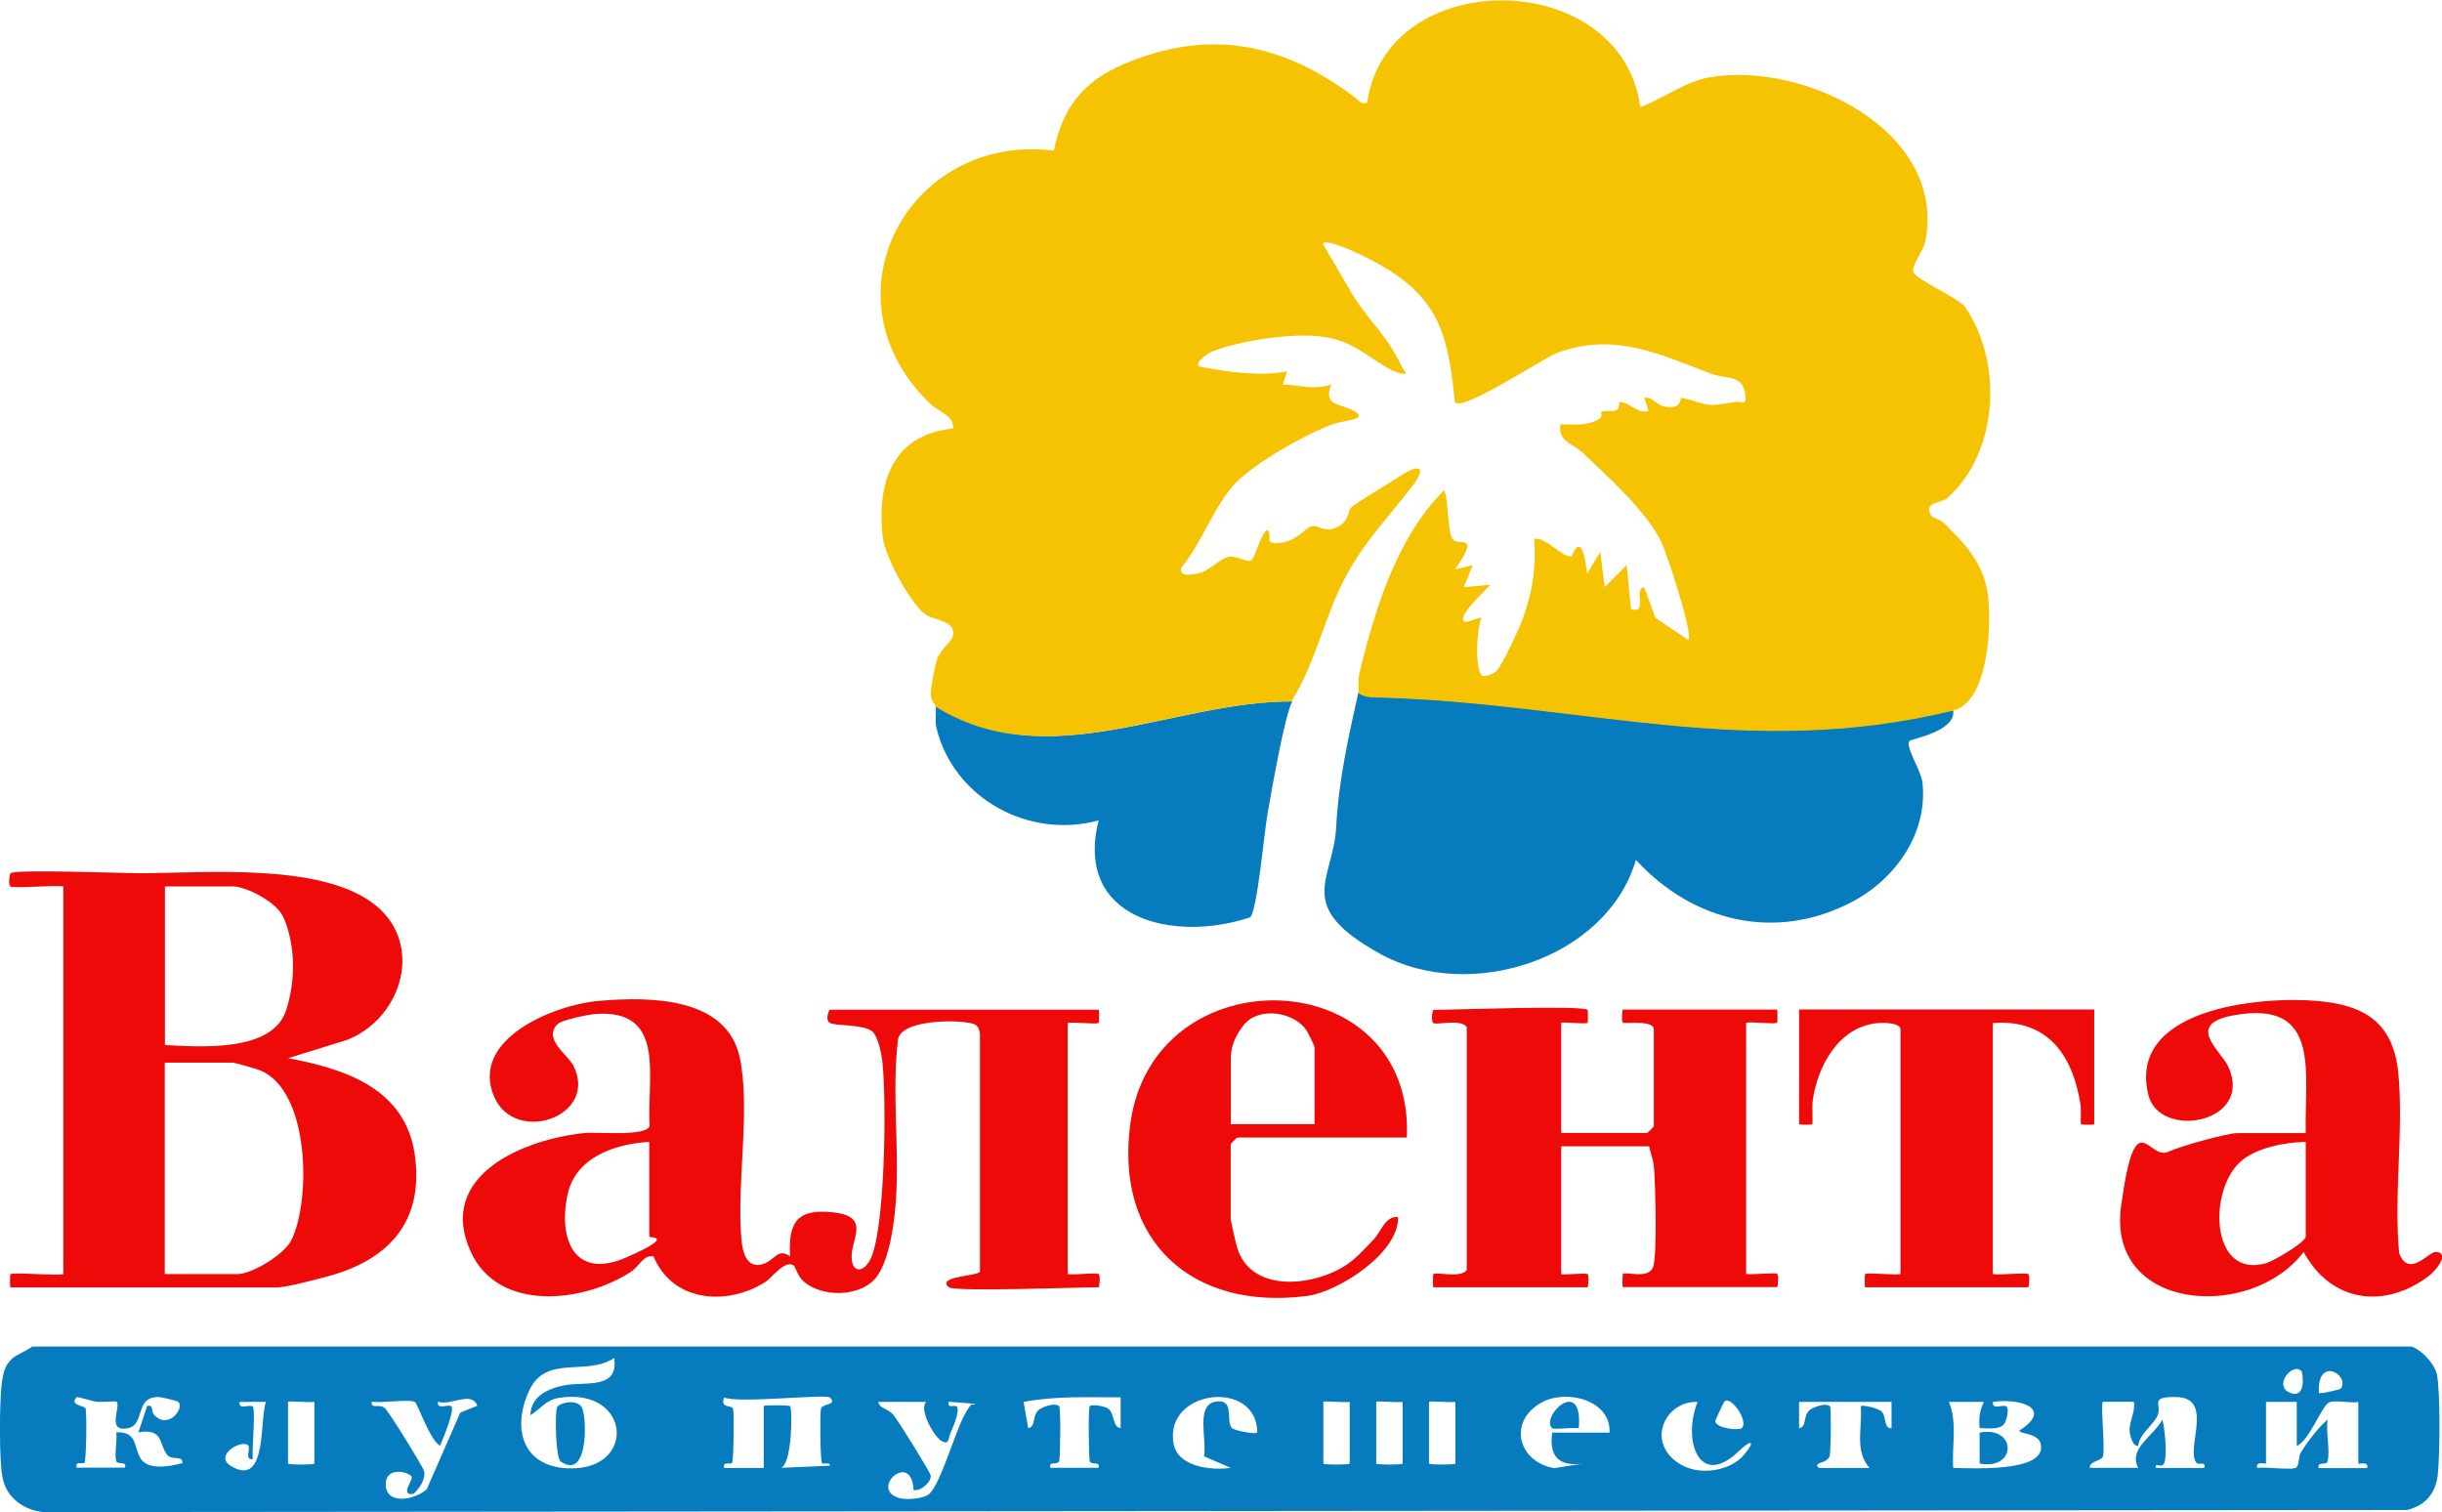 <?xml version="1.0" encoding="UTF-8"?>
<svg id="_Слой_1" xmlns="http://www.w3.org/2000/svg" version="1.1" xmlns:xlink="http://www.w3.org/1999/xlink" viewBox="0 0 1499.9 928.8">
  <!-- Generator: Adobe Illustrator 29.3.1, SVG Export Plug-In . SVG Version: 2.1.0 Build 151)  -->
  <defs>
    <style>
      .st0 {
        fill: #067cbf;
      }

      .st1 {
        fill: #ef0a0a;
      }

      .st2 {
        fill: #f6c303;
      }
    </style>
  </defs>
  <path class="st0" d="M7.2,834.8c2.5-2.7,9.4-5,12.6-7.7h1461.4c6,1.9,14.1,10.6,15.5,16.9,2.3,10.4,1.9,50,.6,61.8s-7.9,19-18.8,21.7l-1451.9,1.3c-12.1-1.2-22.6-8.9-25-21-2.2-10.6-1.9-44.9-.7-56.3s3.3-13.5,6.3-16.7ZM325.8,869.2c.1-11.5,11-16.4,20.9-18.3,12.4-2.4,33.6,2.9,30.5-16.8-16.4,11.4-41.5-2.3-52,19.7-10.9,22.9-4.7,46.9,23.5,48.1,42.8,1.9,39-50.1-5.2-43.3-8.3,1.3-11.3,6.7-17.7,10.7ZM1413.5,842.1c-5.5-5.5-17.6,9.4-6.7,13.5,10.1,3.8,7.5-12.8,6.7-13.5ZM1437.8,852.9c5.7-8.4-14.8-20.4-13.5,2.7.9.8,13.1-2.1,13.5-2.7ZM71.4,861c-.6-.6-9.1.5-12.2,0-3-.4-11.6-3.3-12.1-2.8-4.9,5.1,5.1,5.1,5.5,7.1.8,3.7.4,31.8-.7,33.1s-5.9-1.4-4.8,3.1h29.7c1.2-4.6-4.9-1.2-5.5-4.4-1-5,.8-11.9.1-17.3,13.2-.6,10.6,9.1,15,16.1s16.8,5.2,25.6,2.8c.5-5.1-6.4-1.2-9.5-5.3-4.9-6.6-2.1-16.2-17.5-13.6l5.4-16.2c4.1-1,2.3,3.3,4.1,5.3,8.7,9.8,19.3-4.2,14.9-7.9-.7-.6-10.4-2.9-12.2-2.9-14.7,0-7.8,17.2-18.8,19.2-13.3,2.5-3.9-13.5-6.8-16.3ZM293.3,863.7c-3.7-9.8-15.9,0-24.3-2.7-.8,5.3,6.2,1.4,8.1,2.7,2.6,1.8-5.1,20.4-6.8,24.3-5.9-2.8-13.8-25.6-15.3-26.7-3.1-2.2-21,.8-26.7-.4-.6,5.2,5,.7,8.4,4.4s23.2,35.9,23.7,38.1c1.3,5.2-2.7,10.7-6.4,14.2-9,1.3.4-9-1.3-10.8-3.6-3.7-16.8-5.4-15.7,6.1s17.7,8.4,25.1,1.9l20.6-47.1,10.6-4.3ZM469.1,901.6v-37.9c0-.8,15.7-.6,16.2,0,1.4,1.4,1.4,34.3-5.4,37.9l29.8-1.3c.4-2.6-3.8-.5-4.8-1.7-1.1-1.3-1.4-29.4-.7-33.1s10.5-2.2,5.5-7.1c-2.3-2.3-56.3,3.8-64.9,0-2.8,7,4.9,4.3,5.5,7.1s.4,31.8-.7,33.1-5.9-1.4-4.8,3.1h24.3ZM688.3,858.3c-19.9,0-40-.9-59.6,2.8l2.8,16.1c5.4-.8,1.6-9,8.1-12.2s10.1-2.2,10.9-1.3c1.1,1.2.8,30.3.1,33.5s-6.7-.2-5.5,4.4h29.7c1.2-4.6-4.9-1.1-5.5-4.4s-1-32.3.1-33.5,8.5-.1,10.9,1.3c4.5,2.7,2.8,11.8,8,12.2v-18.9ZM772.2,880c0-33.3-57.3-26.7-51.4,6.7,2.5,14.3,23.2,16.7,35.1,14.9l-16.4-7.1c2-9.7-5.3-31.3,6.9-33.5,12-2.2,6.6,10.9,9.9,15.8,1.3,2,14.6,4.3,15.7,3.2ZM988.6,880c1-20-26.4-26.9-41.6-18.6-21.1,11.5-14.7,36.6,7.6,40.4l17.7-2.8c-14.9,2-20.9-4.4-18.9-19h35.2ZM1349.1,898.5c-7-8.6,11.5-40.2-12.8-40.4-16.2-.1-8.5,4.3-10.9,10.8s-11.3,11.5-12.1,19.2c-3.7.6-5.3-7.6-5.3-9.7,0-5.9,3.7-11.3,2.6-17.4h-19c-1.5,1.5,1.4,27.6.1,33.4-.7,3.1-8.1,2.7-8.2,7.2h29.8c-6.3-11.8,9.6-19.6,14.9-29.7,1.5,6.7,2.7,19.1,1.5,25.4s-6.7-.2-5.5,4.4h29.7c1.1-4.5-3.6-1.6-4.8-3.1ZM163.4,861.1h-16.2c-.9,5.3,6,1.3,8,2.8s-.7,27.5.1,32.3c-5.3.8-1.4-6.1-2.7-8.1-3.1-4.7-21.7,5.6-10.9,12.3,22.9,14,17.5-29.2,21.7-39.3ZM193.1,861.1c-2.7.6-16.2-.8-16.2,0v37.9c0,.8,16.2.8,16.2,0v-37.9ZM569.3,861.1h-29.8c.6,4.3,5.8,3.7,9.4,8.2s22.3,34.8,22.7,36.9c.8,3.9-6.3,10.2-10.5,9-1.1-24.5-27.4-.7-9,4.9,4.7,1.4,15.8.6,19.1-2.9,6.8-6.9,15.4-37.4,21.1-47.9s4.5-4.7,6.6-7l-16.2-1.3c-1.2,4.6,3.9,1.6,5,3,2,2.6-2.2,12.5-3.8,15.9s-.6,7.7-5.3,5.4-14.8-20.1-9.5-24.3ZM829,861.1c-2.7.6-16.2-.8-16.2,0v37.9c0,.8,16.2.8,16.2,0v-37.9ZM861.5,861.1c-2.7.6-16.2-.8-16.2,0v37.9c0,.8,16.2.8,16.2,0v-37.9ZM893.9,861.1c-2.7.6-16.2-.8-16.2,0v37.9c0,.8,16.2.8,16.2,0v-37.9ZM1042.8,861.1c-18.2-.7-29.8,20.2-16.4,33.9s36.5,8.8,44.8-1.4,3-8.3-2.7-2.7c-25.2,24.6-35.2-6.8-25.8-29.8ZM1069.8,877.3c4.6-4.5-7.3-20.9-10.8-16.2-.5.7-5.6,11.4-5.5,12.1,1.6,4.6,15,5.4,16.2,4.1ZM1161.8,861.1h-56.8v16.2c5.4-.8,1.6-9,8.1-12.2s10.1-2.2,10.9-1.3.6,28.2-.3,30.8c-1.5,4.6-10.8,3.4-6.5,7.1h31.1c-9.4-10.5-4.3-25-5.4-37.9,1.1-1.2,11,1.3,12.9,3.3,2.9,3,1.1,10.4,6,10.2v-16.2ZM1218.6,861.1h-21.6c5.4,12.5,1.7,27.2,2.7,40.6,10.5,0,57.3,3.1,53.8-14.5-1.4-7.2-13.2-6.2-13.2-8.5,21.2-13.5.6-20-16.2-17.6-.8,5.3,6.1,1.4,8.1,2.7s.4,7.2-.3,9.1c-2,6-10.7,4.3-16,4.3-.6-5.9,0-11,2.7-16.2ZM1391.8,861.1v37.9c0,.3-6.7-1.8-5.4,2.7,4.8-.9,21.9,1.6,24-.3s1.1-6.3,2.8-9.2c4.1-6.7,10.4-15,16.4-20.2-1.1,7.7,1.6,18.3.1,25.4-.6,3.2-6.7-.2-5.5,4.4h29.7c1.3-4.5-5.4-2.4-5.4-2.7v-37.9c-4.7.9-15.3-1.7-18.4.5-4.6,3.2-11.9,23.3-19.4,26.5v-27.1s-19,0-19,0Z"/>
  <path class="st0" d="M1199.7,436.2c1.8,13.3-26,17.6-27,19-2.5,3.5,7.3,18.2,8.1,25.5,3.4,31.1-16.6,59.3-43.3,73.3-46.9,24.6-97.9,12.2-132.7-25.8-18.2,61.5-102.7,87.6-156.7,57.9s-29.1-45.2-27.4-78.2c1.5-28.7,7.6-55.4,13.6-82.5,4.5,3.2,9.6,2.6,14.8,2.8,124.2,3.8,224.7,38.6,350.5,8Z"/>
  <path class="st1" d="M38.9,544.5c-5.4-1-30.9,1.4-32.5,0s-.3-7.8,0-8.1c3.1-2.6,68.8,0,80,0,40.1-.2,108.2-6.2,141.7,17.7,33.2,23.6,19.7,71.2-15.1,84.7l-36.1,11.2c35.2,6.5,71.9,18.7,77.8,58.9,6,41.1-15.6,64.9-53.4,75.1-6.8,1.8-25.5,6.8-31.1,6.8H6.4c-.4,0-.3-7.8,0-8.1,1.6-1.4,27.1,1,32.5,0v-238.1ZM101.2,641.9c21.4,1.1,66.3,4.7,74.6-21.5s2.4-48.6-2.1-57.7-22.8-18.2-30.5-18.2h-41.9v97.4ZM101.2,782.6h44.6c9,0,28.9-12.1,33.2-20.9,12.1-24.6,11.3-91.6-19.1-104.2-2.1-.9-16-4.8-16.8-4.8h-41.9v129.9Z"/>
  <path class="st1" d="M582.8,790.7c-8.3-6.9,18.6-6.8,19.1-9.7v-145.9c-.3-2.1-.8-4.3-2.7-5.6-5-3.4-46.6-4.3-47.7,9.5-3.7,31.6.8,64.8-1.1,96.3-.8,13.9-3.6,36.8-11.4,48.2-9.2,13.5-34.5,13.9-45.8,3.2-3.2-3-5.1-9-5.5-9.3-5.7-3.9-13.3,7.3-17.7,10.1-24.1,15.1-57.1,12-68.6-15.8-6.3-1-8.7,6-13.6,9.3-29.1,19.2-81.5,25.3-98.6-12-21.6-47.3,33.1-69.5,70.4-73.1,7-.7,37.8,2.4,39.4-4.4-1.8-30.1,10.7-72.3-34-68.6-4.3.4-20,3.7-22.4,6-9.5,9.2,6.2,18.9,9.6,25.7,15.7,31.3-36,48.9-48.7,19-15.1-35.4,37-56.5,64.2-58.8,31.1-2.7,78.8-2.7,86.7,35,6.8,32.1-2.3,78.6,1.1,112.5.7,6.8,3,16.2,11.7,14.5s10-10.9,18.1-5.1c-1.3-20.8,4.3-29.3,25.8-27.1,24.7,2.5,11.1,16.6,12,28.5.8,10,8.6,8,12.3-1.4,8.3-20.8,9.2-96.3,6.5-120.1-.5-4.6-2.8-15.4-6.2-18.1-5.7-4.5-22.8-3.2-26-5.2s-.4-8.1,0-8.1h165.1c.4,0,.3,7.8,0,8.1-1.3,1.1-15.1-.7-19,0v154.3c3.8.7,17.7-1.1,19,0s.4,8.1,0,8.1c-12.5,0-88.5,2.9-92,0ZM398.8,701.4c-21,1.2-45.3,9.4-50.2,32.3-6,28.2,4.7,52.4,36,38.7s14.2-11.9,14.2-12.8v-58.2Z"/>
  <path class="st1" d="M975.1,620.2c.3.3.3,7.8,0,8.1-1.1.9-16.2-.8-16.2,0v67.6h52.8c.3,0,4.1-3.8,4.1-4.1v-59.5c0-6-18-3.3-19-4.1s-.4-8.1,0-8.1h94.7c.4,0,.3,7.8,0,8.1-1.3,1.1-15.1-.7-19,0v154.3c3.8.7,17.7-1.1,19,0s.4,8.1,0,8.1h-94.7c-.4,0-.3-7.8,0-8.1,1.9-1.6,16,3.5,18.6-4.4s1.3-53.1.4-61.9c-.4-4.3-2.2-8-2.8-12.1h-54.1v78.5c0,.8,15.2-.9,16.2,0s.4,8.1,0,8.1h-94.7c-.4,0-.3-7.8,0-8.1,1.7-1.5,16.9,2.7,20.5-2.5v-149.2c-3.5-5.3-18.7-1.1-20.5-2.5s-.4-8.1,0-8.1c12.5,0,91-3,94.7,0Z"/>
  <path class="st1" d="M1416.2,696c-.9-37.2,9.9-82-44-72.4-31,5.5-7.9,21.7-3.4,31.9,15.4,34.5-42.6,44.8-49.3,16.9-12.8-53,68.3-60.6,103.5-57.6,29.7,2.5,47.1,13.5,50.1,44.6,3.3,35.2-2.9,74.7.5,110.4,6,15.6,18.1-1,22.5-.8,8.9.3.5,11.1-4.2,14.7-27.5,20.8-60.2,16.2-77-14.7-32,42.5-121,36.9-112.1-28.2s16.6-27.6,28.9-33.3c6.9-3.3,36.1-11.5,42.6-11.5h41.9ZM1416.2,701.4c-12.7.2-30.9,3.6-40.4,12.4-19.7,18.4-17.9,71.9,16.1,62.1,4.4-1.3,24.3-12.8,24.3-16.4v-58.2Z"/>
  <path class="st0" d="M793.8,430.8c-4.5,7-13.3,57.7-15.4,69.8-1.8,9.9-6.4,60.7-10.7,62.9-46.8,15.6-108.2,1.3-92.9-59.6-42.5,11.7-88.6-13.1-99.5-56.2-1.2-4.9-.1-9.7-.6-14.2,69.3,43.6,145.8-3,219.2-2.7Z"/>
  <path class="st1" d="M864.2,698.7h-104.2c-.3,0-4.1,3.8-4.1,4.1v46c0,.9,3.3,15.5,4,17.7,8.8,28.2,47.4,23.6,67.3,10.3,5.6-3.7,12-10.7,16.7-15.7,4.5-4.8,6.8-14.1,14.8-13.6.8,22-36.7,46-55.7,48.5-70.9,9.3-118.6-33.8-108.7-106,14.4-104.8,174.6-99.3,169.8,8.8ZM807.4,690.6v-47.4c0-.8-4.2-9.4-5.3-10.9-8.1-10.9-29.1-14-38.1-2.8s-8,20.3-8,21.8v39.2h51.4Z"/>
  <path class="st1" d="M1286.3,620.2v70.4c0,.4-7.9.3-8.1,0-.5-.6.2-8.7-.3-11.9-4.7-30.5-20.1-52.9-53.9-50.3v154.2c4.2.8,20.3-1.1,21.7,0s.4,8.1,0,8.1h-100.1c-.4,0-.3-7.8,0-8.1,1.3-1.1,17.5.8,21.7,0v-150.2c0-4.4-10.8-4.3-14.7-3.9-23.4,2.6-36.2,26.3-39.2,47.4-.5,3.6.2,14-.3,14.6s-8.1.4-8.1,0v-70.4h181.3Z"/>
  <path class="st2" d="M574.7,433.5c0-.4-2.8-2.7-3-6.6s2.3-16.8,3.6-21.1c2.3-7.3,9-11.4,9.8-14.6,2.8-10.5-11.7-9.7-17.4-14.3-9.3-7.6-24.3-35.3-25.6-47.4-3.5-33.8,6.2-62.4,43.3-66.3.6-8-8.7-10.2-13.6-14.8-68.4-64.9-14.5-166.9,75.5-155.9,5.3-26.4,18.4-42.8,42.9-53.1,53-22.5,98.5-12.7,142.7,21,2.3,1.8,2.7,3.7,6.8,2.7,12.2-85.2,156.3-83.3,167.8,2.7,13.5-4.9,27.5-15.7,42.5-18.3,57.7-10,145.3,32.5,132.7,100.2-1.2,6.5-8.7,15-7.5,19.4s28.2,16.2,31.6,21.3c23.7,34.1,20.8,89.3-10.7,117.5-3.8,3.4-15.4,2.2-9.7,11.2.3.5,5.5,2.1,7.7,4.3,12.8,12.5,24.3,24.7,26.8,43.6,2.5,18.5.7,66.1-21.4,71.5-125.8,30.6-226.3-4.2-350.5-8-5.2-.2-10.3.4-14.8-2.8.7-3-.4-7.4.6-11.5,9.4-39,23.2-84.5,52.2-113,3,6.4,1.8,25,5.2,29.9s17.6-4.6,1.5,18.7l10.8-2.7-5.4,13.5,16.2-1.4c-4.3,4.9-13.9,13.5-16.2,19-3.4,8.1,9.7.2,10.8,1.3-2.9,7.6-4.1,29.1,0,35.2.9,1.3,6.8,0,9.4-2.7,3.6-3.8,14-26.4,16.2-32.5,5.8-16.1,8.2-31.4,6.8-48.6,8.1-.8,16.1,11.2,23,10.9,5.8-15,8.7,2,9.5,10.7l8.1-13.5,2.7,21.6,13.5-13.5,2.7,27.1c11,2.8.9-12.3,8.1-13.5l6.9,18.8,20.2,13.6c3.1-3.5-13-52.8-16.7-60.4-9.1-18.7-32.7-39.9-48.2-54.6-5.8-5.6-15.6-6.9-13.6-17.5,6.9,0,14.5,1,21.1-1.9s3-5.2,3.9-5.6c3.1-1.5,7.1.3,9.6-1.4s.5-4.7,2-4.8c4.9-.1,10.9,7.6,17.5,5.5l-2.7-8.1c5.4-.7,6.9,4.3,12.3,5.4,11.4,2.3,9.5-5.6,10.6-5.4,16,3.6,13.1,6.3,32.5,2.6,4.1-.8,7.6,2.8,6.8-3.9-1.5-13.4-11.4-9.7-21.6-13.6-31.8-12.1-58.9-25.5-93.9-12.7-8.5,3.1-58.8,36.7-63,30.3-3.9-37.6-8-60.9-41.4-81.7-5.9-3.7-35.3-19.6-39.8-15.7l16.3,27.8c6.1,11.8,17.2,22.9,24.3,33.7s6.6,12.5,10.7,18.3c-2.6.9-8.3-1.6-10.6-2.9-16.1-9.2-23.6-18.5-44.9-20.1s-50.4,4.2-63.6,9.5c-3.7,1.5-12.7,8.4-6.7,9.5,16.8,3.1,36.2,5.9,52.7,2.7l-2.7,8.1c10.8.3,19,3.5,29.8,0-5.1,12.7,4.4,11.6,12.8,15.6,12.2,5.9-5.8,6.5-11.6,8.6-16.6,6.1-47.8,23.7-59.9,36.2-13.3,13.8-20.7,36.9-33.3,51.9-1.8,5.9,5.5,4.6,9.3,3.9,8.4-1.5,13.7-9.3,19.6-10.3s11.4,3.9,14,2,5.5-16,9.8-18.7c3.7,4.8-2.2,8.1,5.4,8.2,12.2,0,18-9.7,21.9-10.4s7.2,3.1,12.5,1.7c10.9-2.8,9.4-11.4,11.8-13.3,7.4-5.6,22-13.9,31-19.8,11.2-7.3,15.2-4.6,6.6,6.6-14.2,18.7-28.5,32.8-40.3,54.4-14,25.5-19.3,55.1-34.2,78.1-73.3-.3-149.9,46.3-219.2,2.7Z"/>
  <path class="st0" d="M342.3,864.1c1.9-2.7,13.4-5.2,15.5,1.4,2.9,9,2.8,43.4-13.3,32.3-3.4-2.3-3.8-31.4-2.2-33.6Z"/>
  <path class="st0" d="M1215.9,899v-19c22.8-4.5,23.1,23.3,0,19Z"/>
  <path class="st0" d="M969.7,877.3c-3.4-.6-15.3.9-16.3,0-7.7-7,19-32.8,16.3,0Z"/>
</svg>